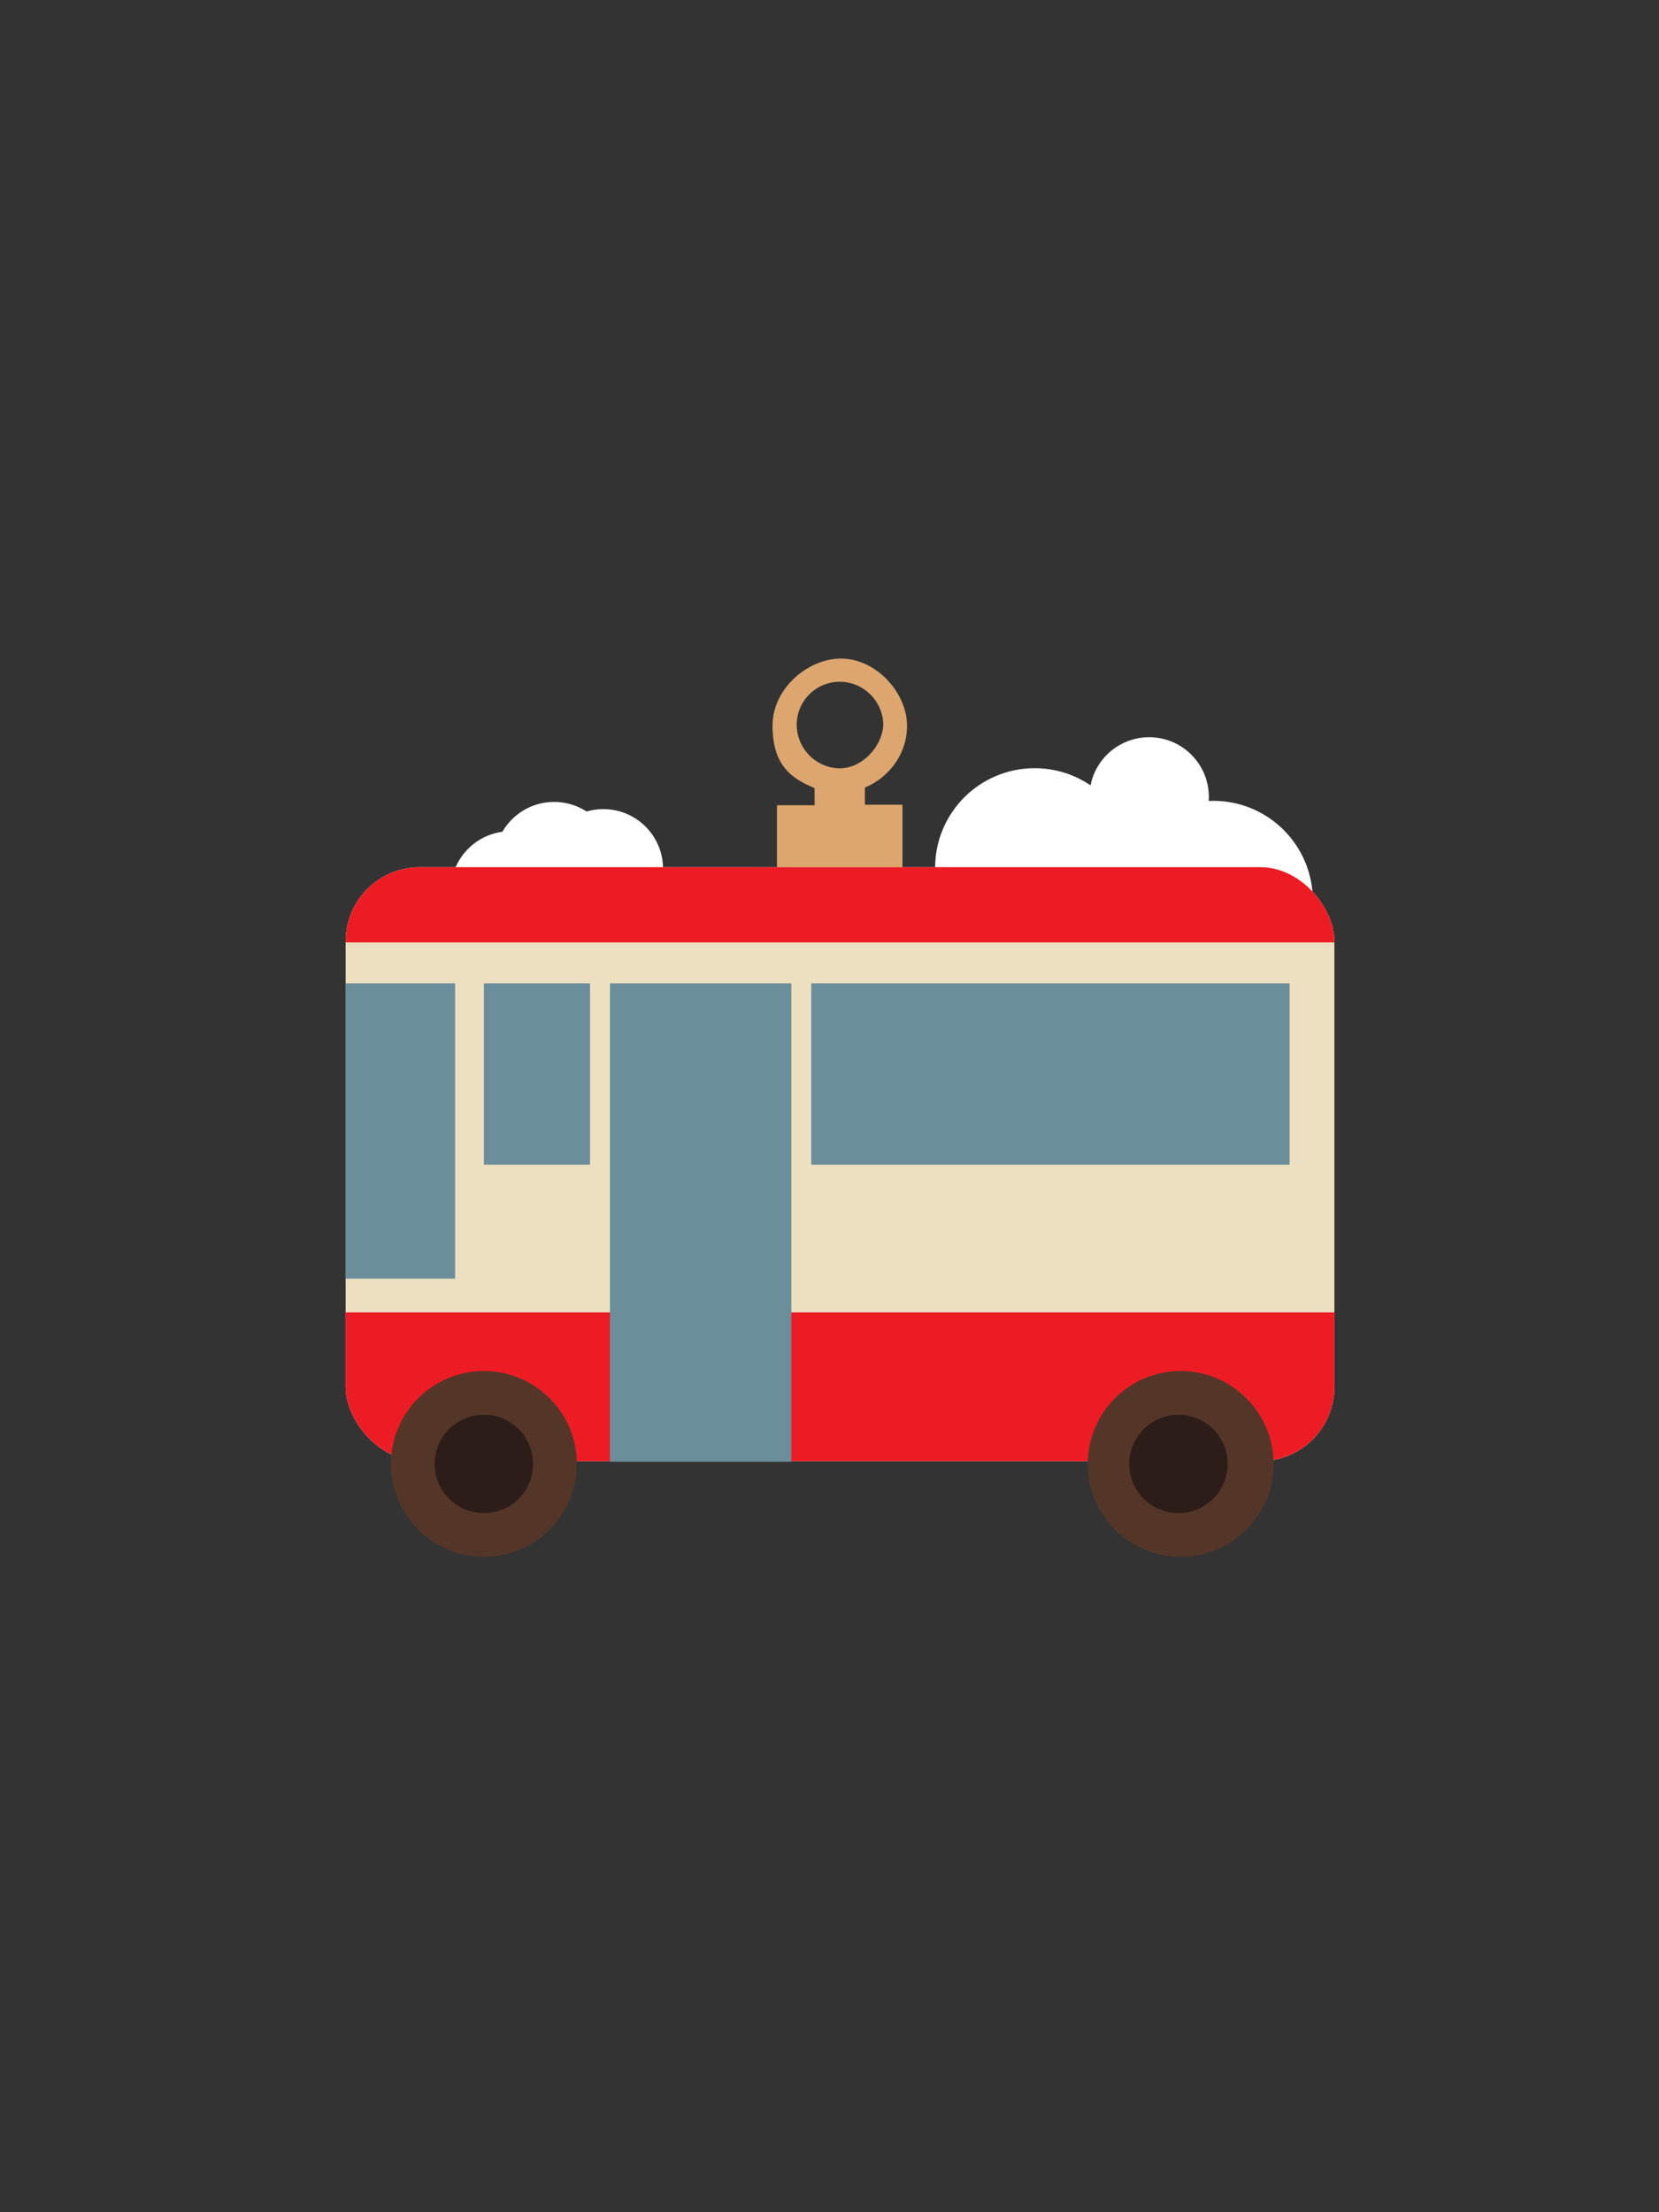 <?xml version="1.0" encoding="UTF-8"?>
<svg xmlns="http://www.w3.org/2000/svg" version="1.1" xmlns:xlink="http://www.w3.org/1999/xlink" viewBox="0 0 300 400">
  <rect x="0" y="0" width="300" height="400" fill="#333333" stroke="none"/>
  <defs>
    <style>
      .cls-1 {
        fill: #2d1d18;
      }

      .cls-2 {
        fill: #6b8e9b;
      }

      .cls-3 {
        fill: #543629;
      }

      .cls-4 {
        fill: #fff;
      }

      .cls-5 {
        fill: #ede0c0;
      }

      .cls-6 {
        fill: #dca66e;
      }

      .cls-7 {
        fill: #ed1c24;
      }

      .cls-8 {
        clip-path: url(#clippath);
      }
    </style>
    <clipPath id="clippath">
      <rect class="cls-5" x="62.5" y="156.8" width="178.8" height="107.4" rx="13.4" ry="13.4"/>
    </clipPath>
  </defs>
  <!-- Generator: Adobe Illustrator 28.7.1, SVG Export Plug-In . SVG Version: 1.2.0 Build 142)  -->
  <g>
    <g id="Layer_1">
      <g>
        <circle class="cls-4" cx="187.1" cy="156.9" r="18"/>
        <circle class="cls-4" cx="219.4" cy="162.8" r="18"/>
        <circle class="cls-4" cx="207.8" cy="144.1" r="10.8"/>
        <circle class="cls-4" cx="109.1" cy="157.1" r="10.8"/>
        <circle class="cls-4" cx="92.3" cy="161.1" r="10.8"/>
        <circle class="cls-4" cx="100.2" cy="155.8" r="10.8"/>
        <path class="cls-6" d="M163.2,145.5h-6.8v-3.1c4.6-1.9,7.9-6.5,7.6-11.8s-5.2-11.1-11.3-11.5-13,5.1-13,12.1,3.2,9.5,7.6,11.3v3.1h-6.8v29.2h22.7v-29.2ZM144.1,131.7c-.4-4.8,3.6-8.8,8.4-8.4,3.8.3,6.9,3.4,7.2,7.2s-3.6,8.8-8.4,8.4c-3.8-.3-6.9-3.4-7.2-7.2Z"/>
        <g>
          <rect class="cls-5" x="62.5" y="156.8" width="178.8" height="107.4" rx="13.4" ry="13.4"/>
          <g class="cls-8">
            <rect class="cls-7" x="49.6" y="138.9" width="201.8" height="31.5"/>
            <rect class="cls-7" x="49.6" y="237.3" width="201.8" height="31.5"/>
            <rect class="cls-2" x="39.2" y="188.1" width="53.4" height="32.8" transform="translate(270.4 138.6) rotate(90)"/>
          </g>
        </g>
        <rect class="cls-2" x="146.7" y="177.8" width="86.5" height="32.8"/>
        <rect class="cls-2" x="87.5" y="177.8" width="19.2" height="32.8"/>
        <rect class="cls-2" x="83.5" y="204.6" width="86.5" height="32.8" transform="translate(347.7 94.3) rotate(90)"/>
        <circle class="cls-3" cx="213.5" cy="264.7" r="16.8"/>
        <circle class="cls-3" cx="87.5" cy="264.7" r="16.8"/>
        <circle class="cls-1" cx="87.5" cy="264.7" r="8.9"/>
        <circle class="cls-1" cx="213.1" cy="264.7" r="8.9"/>
      </g>
    </g>
  </g>
</svg>